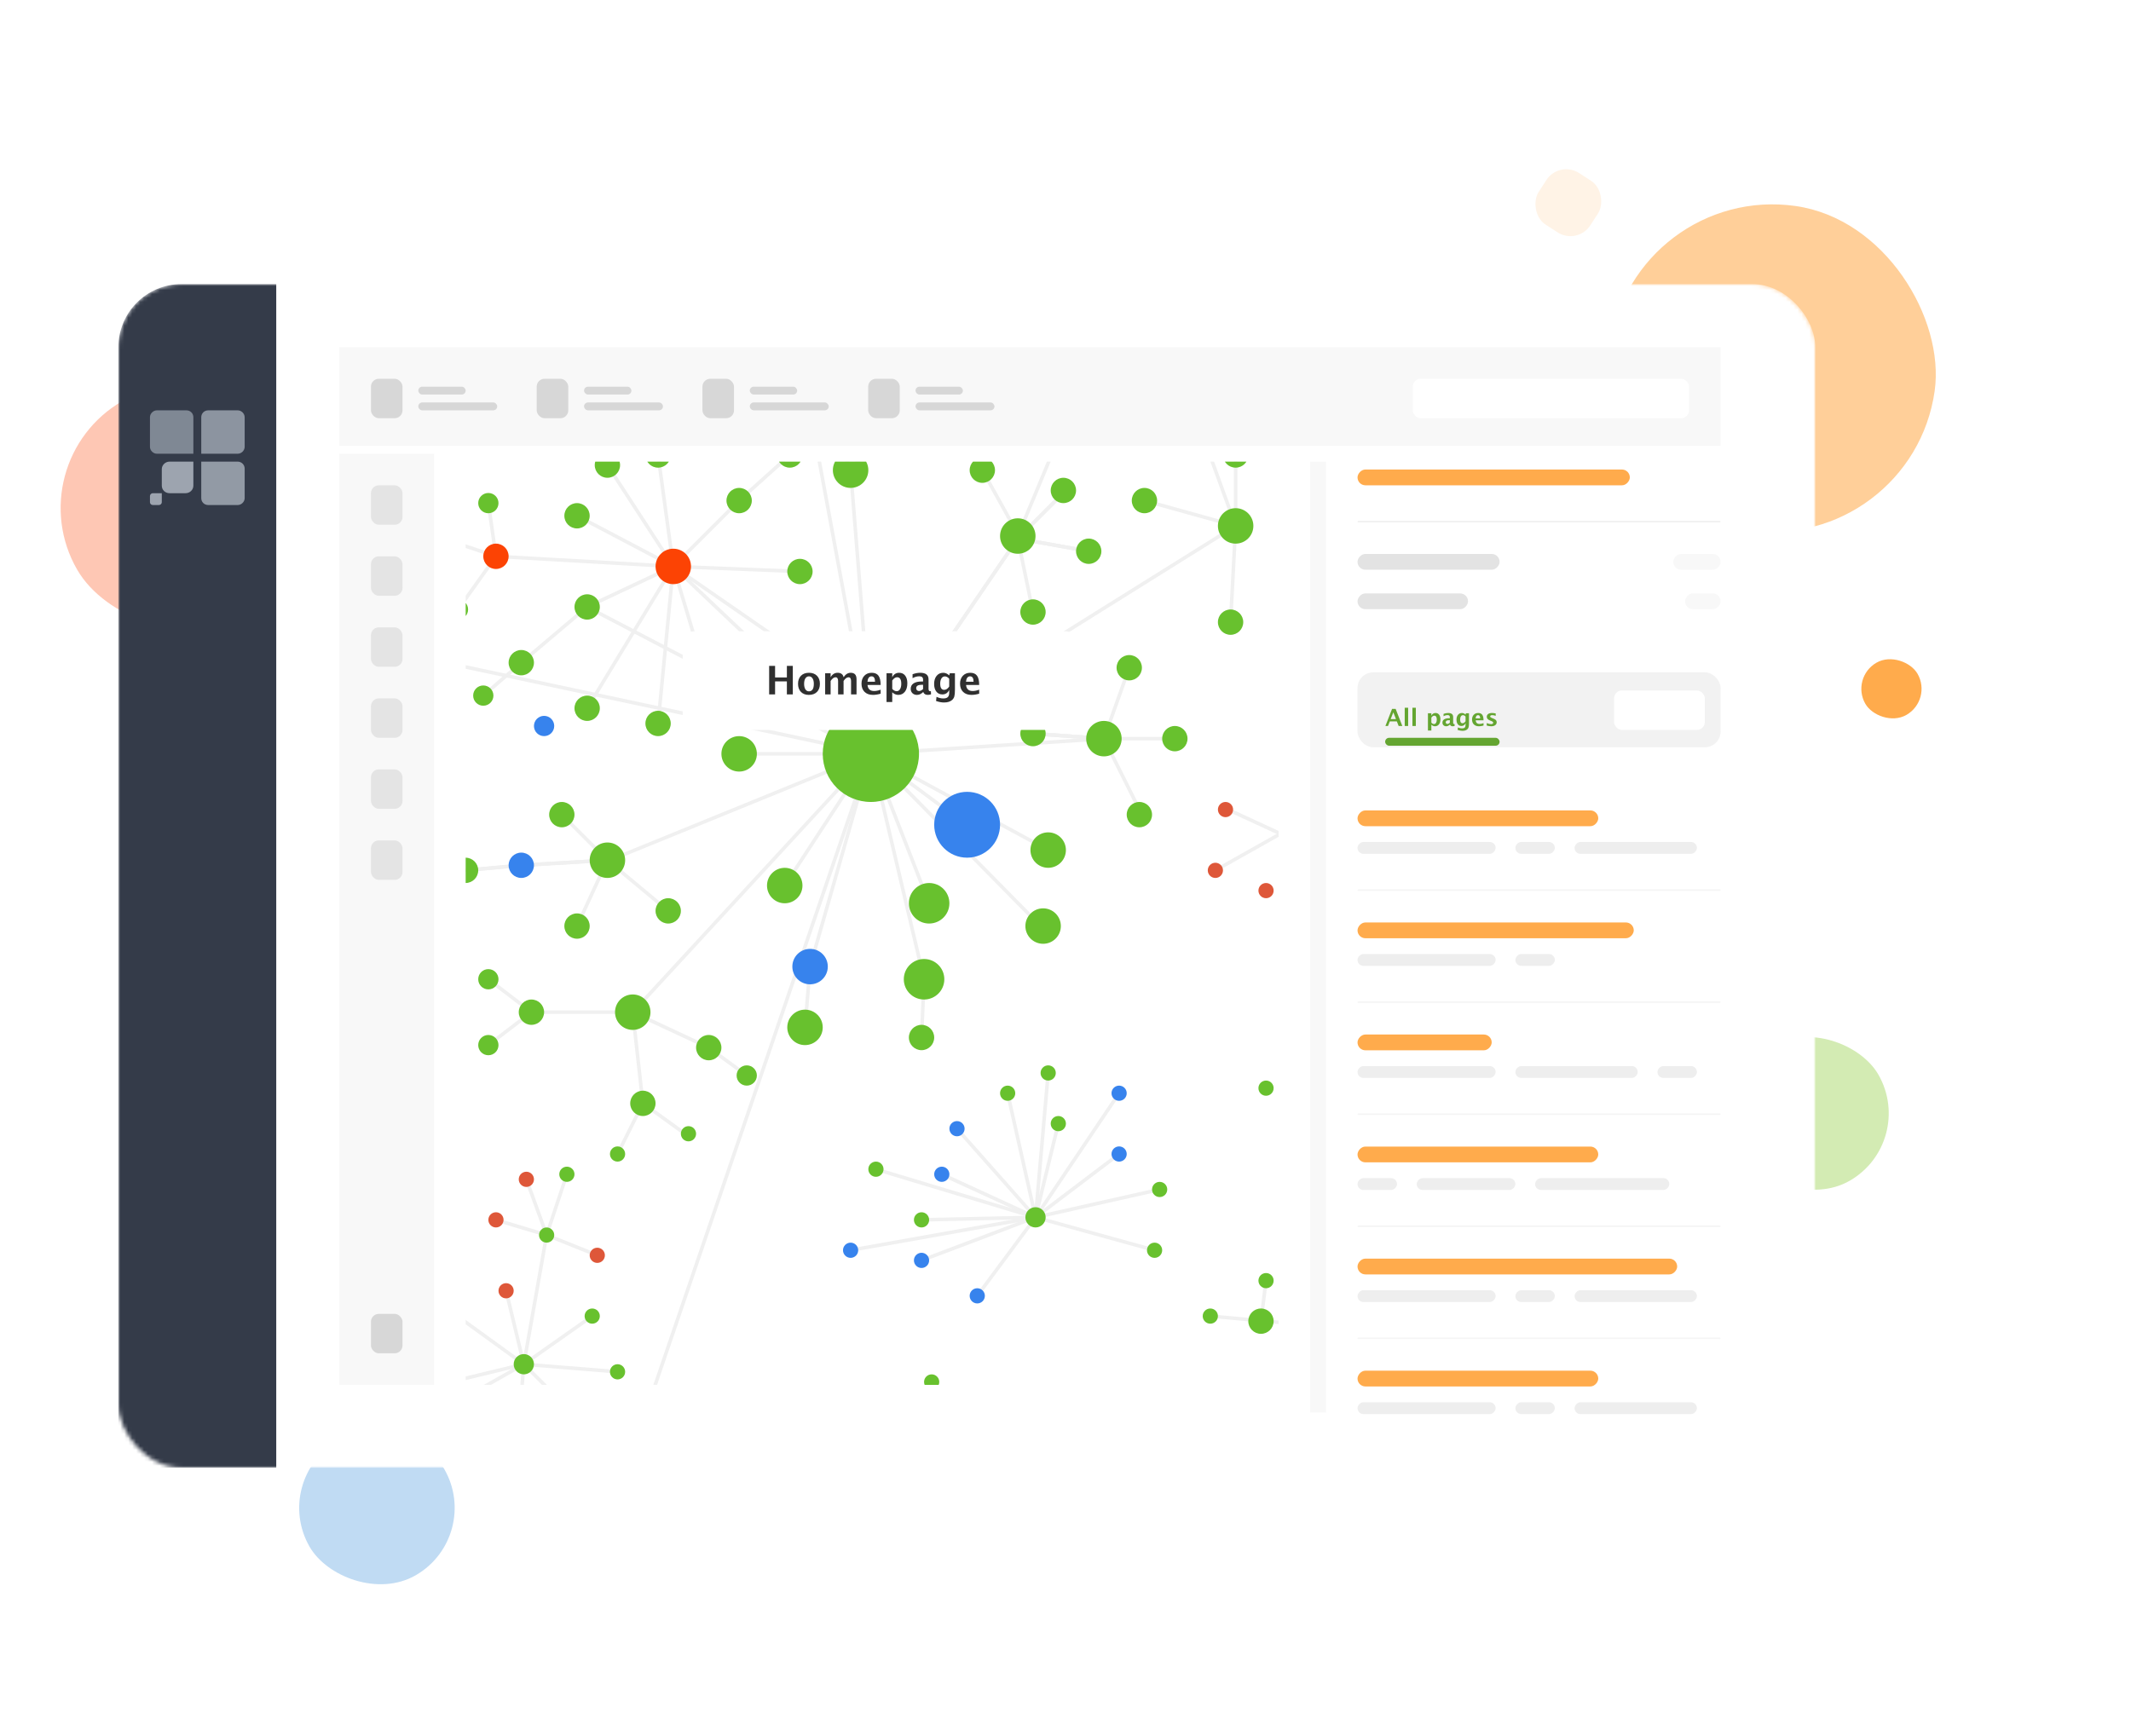<svg width="540" height="440" viewBox="0 0 540 440" fill="none" xmlns="http://www.w3.org/2000/svg">
<rect opacity="0.4" x="413.871" y="46.4" width="83" height="83" rx="41.5" transform="rotate(8.045 413.871 46.4)" fill="#FF8800"/>
<rect opacity="0.1" x="395.103" y="40.601" width="15.584" height="15.584" rx="6" transform="rotate(32.872 395.103 40.601)" fill="#FF8800"/>
<rect opacity="0.3" x="68.606" y="374.971" width="39.397" height="39.397" rx="19.698" transform="rotate(-30 68.606 374.971)" fill="#2C86D5"/>
<rect opacity="0.3" x="432" y="274.971" width="39.397" height="39.397" rx="19.698" transform="rotate(-30 432 274.971)" fill="#6DBC00"/>
<rect opacity="0.3" x="3.915" y="117.294" width="62.589" height="62.589" rx="31.294" transform="rotate(-30 3.915 117.294)" fill="#FC4304"/>
<rect opacity="0.7" x="489.719" y="177.37" width="15.258" height="15.258" rx="7.629" transform="rotate(150 489.719 177.37)" fill="#FF8800"/>
<g filter="url(#filter0_d_6664_42638)">
<mask id="mask0_6664_42638" style="mask-type:alpha" maskUnits="userSpaceOnUse" x="30" y="70" width="430" height="300">
<rect x="30" y="70" width="430" height="300" rx="16" fill="white"/>
</mask>
<g mask="url(#mask0_6664_42638)">
<rect x="31" y="71" width="428" height="298" rx="15" fill="white" stroke="white" stroke-width="2"/>
<path d="M30 86C30 77.163 37.163 70 46 70H70V370H38C33.582 370 30 366.418 30 362V86Z" fill="#343B49"/>
</g>
<g opacity="0.6" clip-path="url(#clip0_6664_42638)">
<path fill-rule="evenodd" clip-rule="evenodd" d="M38 111.245V103.755C38 102.819 38.824 102 39.765 102H47.235C48.235 102 49 102.761 49 103.755V113H39.765C38.824 113 38 112.181 38 111.245Z" fill="#B1BAC6"/>
<path fill-rule="evenodd" clip-rule="evenodd" d="M62 111.245V103.755C62 102.819 61.176 102 60.235 102H52.765C51.765 102 51 102.761 51 103.755V113H60.235C61.176 113 62 112.181 62 111.245Z" fill="#C7CFDA"/>
<path fill-rule="evenodd" clip-rule="evenodd" d="M42.951 115.001C41.911 115.001 41 115.853 41 116.902V121.099C41 122.148 41.846 123.001 42.951 123.001H47.049C48.09 123.001 49 122.148 49 121.099V115.001H42.951Z" fill="#E2EAF4"/>
<path fill-rule="evenodd" clip-rule="evenodd" d="M38.732 123C38.342 123 38 123.32 38 123.713V125.287C38 125.681 38.317 126 38.732 126H40.268C40.658 126 41 125.681 41 125.287V123H38.732Z" fill="#E2EAF4"/>
<path fill-rule="evenodd" clip-rule="evenodd" d="M62 116.756V124.245C62 125.181 61.176 126 60.235 126H52.765C51.765 126 51 125.24 51 124.245V115H60.235C61.176 115 62 115.761 62 116.756Z" fill="#D1D9E3"/>
</g>
<rect x="332" y="115" width="4" height="241" fill="#F8F8F8"/>
<rect x="86" y="113" width="24" height="236" fill="#F8F8F8"/>
<g opacity="0.6">
<rect x="94" y="121" width="8" height="10" rx="2" fill="#D7D7D7"/>
<rect x="94" y="139" width="8" height="10" rx="2" fill="#D7D7D7"/>
<rect x="94" y="157" width="8" height="10" rx="2" fill="#D7D7D7"/>
<rect x="94" y="175" width="8" height="10" rx="2" fill="#D7D7D7"/>
<rect x="94" y="193" width="8" height="10" rx="2" fill="#D7D7D7"/>
<rect x="94" y="211" width="8" height="10" rx="2" fill="#D7D7D7"/>
</g>
<rect x="94" y="331" width="8" height="10" rx="2" fill="#D7D7D7"/>
<g clip-path="url(#clip1_6664_42638)">
<path d="M220.679 189.063L235.443 226.936" stroke="#F0F0F0" stroke-width="0.899" stroke-linecap="round" stroke-linejoin="round"/>
<path d="M220.679 189.063L234.159 246.193" stroke="#F0F0F0" stroke-width="0.899" stroke-linecap="round" stroke-linejoin="round"/>
<path d="M220.679 189.063L205.273 242.984" stroke="#F0F0F0" stroke-width="0.899" stroke-linecap="round" stroke-linejoin="round"/>
<path d="M203.99 258.389L205.274 242.983" stroke="#F0F0F0" stroke-width="0.899" stroke-linecap="round" stroke-linejoin="round"/>
<path d="M159.697 367.514L220.679 189.063" stroke="#F0F0F0" stroke-width="0.899" stroke-linecap="round" stroke-linejoin="round"/>
<path d="M154.562 216.024L220.679 189.063" stroke="#F0F0F0" stroke-width="0.899" stroke-linecap="round" stroke-linejoin="round"/>
<path d="M187.3 189.063H220.679" stroke="#F0F0F0" stroke-width="0.899" stroke-linecap="round" stroke-linejoin="round"/>
<path d="M198.855 222.443L220.68 189.063" stroke="#F0F0F0" stroke-width="0.899" stroke-linecap="round" stroke-linejoin="round"/>
<path d="M160.34 254.538L220.679 189.063" stroke="#F0F0F0" stroke-width="0.899" stroke-linecap="round" stroke-linejoin="round"/>
<path d="M160.34 254.538L162.907 277.647" stroke="#F0F0F0" stroke-width="0.899" stroke-linecap="round" stroke-linejoin="round"/>
<path d="M160.34 254.538L179.597 263.525" stroke="#F0F0F0" stroke-width="0.899" stroke-linecap="round" stroke-linejoin="round"/>
<path d="M160.34 254.538H134.664" stroke="#F0F0F0" stroke-width="0.899" stroke-linecap="round" stroke-linejoin="round"/>
<path d="M123.751 246.193L134.663 254.537" stroke="#F0F0F0" stroke-width="0.899" stroke-linecap="round" stroke-linejoin="round"/>
<path d="M123.751 262.883L134.663 254.538" stroke="#F0F0F0" stroke-width="0.899" stroke-linecap="round" stroke-linejoin="round"/>
<path d="M156.488 290.484L162.907 277.646" stroke="#F0F0F0" stroke-width="0.899" stroke-linecap="round" stroke-linejoin="round"/>
<path d="M174.462 285.99L162.907 277.646" stroke="#F0F0F0" stroke-width="0.899" stroke-linecap="round" stroke-linejoin="round"/>
<path d="M189.226 270.585L179.598 263.524" stroke="#F0F0F0" stroke-width="0.899" stroke-linecap="round" stroke-linejoin="round"/>
<path d="M245.713 207.679L220.679 189.063" stroke="#F0F0F0" stroke-width="0.899" stroke-linecap="round" stroke-linejoin="round"/>
<path d="M265.612 213.456L220.679 189.063" stroke="#F0F0F0" stroke-width="0.899" stroke-linecap="round" stroke-linejoin="round"/>
<path d="M263.687 232.713L220.679 189.063" stroke="#F0F0F0" stroke-width="0.899" stroke-linecap="round" stroke-linejoin="round"/>
<path d="M233.518 260.956L234.16 246.192" stroke="#F0F0F0" stroke-width="0.899" stroke-linecap="round" stroke-linejoin="round"/>
<path d="M146.217 232.712L153.92 216.024" stroke="#F0F0F0" stroke-width="0.899" stroke-linecap="round" stroke-linejoin="round"/>
<path d="M169.327 228.861L153.921 216.024" stroke="#F0F0F0" stroke-width="0.899" stroke-linecap="round" stroke-linejoin="round"/>
<path d="M142.367 204.469L153.921 216.025" stroke="#F0F0F0" stroke-width="0.899" stroke-linecap="round" stroke-linejoin="round"/>
<path d="M122.467 174.299L132.096 165.954" stroke="#F0F0F0" stroke-width="0.899" stroke-linecap="round" stroke-linejoin="round"/>
<path d="M132.096 165.954L148.786 151.832" stroke="#F0F0F0" stroke-width="0.899" stroke-linecap="round" stroke-linejoin="round"/>
<path d="M170.609 141.562L221.321 189.705L148.785 151.832" stroke="#F0F0F0" stroke-width="0.899" stroke-linecap="round" stroke-linejoin="round"/>
<path d="M117.974 218.591L132.097 217.307L153.921 216.025" stroke="#F0F0F0" stroke-width="0.899" stroke-linecap="round" stroke-linejoin="round"/>
<path d="M117.974 218.591L132.097 217.307L153.921 216.025" stroke="#F0F0F0" stroke-width="0.899" stroke-linecap="round" stroke-linejoin="round"/>
<path d="M248.282 360.453L236.086 348.257" stroke="#F0F0F0" stroke-width="0.899" stroke-linecap="round" stroke-linejoin="round"/>
<path d="M306.695 331.567L342 334.776" stroke="#F0F0F0" stroke-width="0.899" stroke-linecap="round" stroke-linejoin="round"/>
<path d="M320.817 322.58L319.533 332.851" stroke="#F0F0F0" stroke-width="0.899" stroke-linecap="round" stroke-linejoin="round"/>
<path d="M262.404 306.532L292.574 314.877" stroke="#F0F0F0" stroke-width="0.899" stroke-linecap="round" stroke-linejoin="round"/>
<path d="M262.404 306.533L293.858 299.472" stroke="#F0F0F0" stroke-width="0.899" stroke-linecap="round" stroke-linejoin="round"/>
<path d="M262.404 306.532L283.587 290.484" stroke="#F0F0F0" stroke-width="0.899" stroke-linecap="round" stroke-linejoin="round"/>
<path d="M262.404 306.533L268.181 282.782" stroke="#F0F0F0" stroke-width="0.899" stroke-linecap="round" stroke-linejoin="round"/>
<path d="M262.404 306.532L283.587 275.078" stroke="#F0F0F0" stroke-width="0.899" stroke-linecap="round" stroke-linejoin="round"/>
<path d="M262.404 306.532L265.614 269.943" stroke="#F0F0F0" stroke-width="0.899" stroke-linecap="round" stroke-linejoin="round"/>
<path d="M262.403 306.532L255.342 275.078" stroke="#F0F0F0" stroke-width="0.899" stroke-linecap="round" stroke-linejoin="round"/>
<path d="M262.403 306.532L242.504 284.065" stroke="#F0F0F0" stroke-width="0.899" stroke-linecap="round" stroke-linejoin="round"/>
<path d="M262.404 306.533L238.653 295.62" stroke="#F0F0F0" stroke-width="0.899" stroke-linecap="round" stroke-linejoin="round"/>
<path d="M262.403 306.532L233.518 307.174" stroke="#F0F0F0" stroke-width="0.899" stroke-linecap="round" stroke-linejoin="round"/>
<path d="M262.403 306.532L221.963 294.336" stroke="#F0F0F0" stroke-width="0.899" stroke-linecap="round" stroke-linejoin="round"/>
<path d="M262.403 306.532L215.544 314.877" stroke="#F0F0F0" stroke-width="0.899" stroke-linecap="round" stroke-linejoin="round"/>
<path d="M262.403 306.532L233.518 317.445" stroke="#F0F0F0" stroke-width="0.899" stroke-linecap="round" stroke-linejoin="round"/>
<path d="M262.404 306.532L247.64 326.431" stroke="#F0F0F0" stroke-width="0.899" stroke-linecap="round" stroke-linejoin="round"/>
<path d="M328.52 207.036L307.979 218.59" stroke="#F0F0F0" stroke-width="0.899" stroke-linecap="round" stroke-linejoin="round"/>
<path d="M327.878 210.887L311.188 203.185" stroke="#F0F0F0" stroke-width="0.899" stroke-linecap="round" stroke-linejoin="round"/>
<path d="M132.737 343.763L94.223 365.588" stroke="#F0F0F0" stroke-width="0.899" stroke-linecap="round" stroke-linejoin="round"/>
<path d="M132.737 343.763L130.812 367.513" stroke="#F0F0F0" stroke-width="0.899" stroke-linecap="round" stroke-linejoin="round"/>
<path d="M132.737 343.762L148.785 359.81" stroke="#F0F0F0" stroke-width="0.899" stroke-linecap="round" stroke-linejoin="round"/>
<path d="M132.737 343.762L156.488 345.688" stroke="#F0F0F0" stroke-width="0.899" stroke-linecap="round" stroke-linejoin="round"/>
<path d="M132.737 343.763L150.069 331.567" stroke="#F0F0F0" stroke-width="0.899" stroke-linecap="round" stroke-linejoin="round"/>
<path d="M132.737 343.763L128.244 325.147" stroke="#F0F0F0" stroke-width="0.899" stroke-linecap="round" stroke-linejoin="round"/>
<path d="M132.738 343.763L114.123 330.283" stroke="#F0F0F0" stroke-width="0.899" stroke-linecap="round" stroke-linejoin="round"/>
<path d="M132.738 343.763L114.123 348.256" stroke="#F0F0F0" stroke-width="0.899" stroke-linecap="round" stroke-linejoin="round"/>
<path d="M132.737 343.762L138.514 311.025" stroke="#F0F0F0" stroke-width="0.899" stroke-linecap="round" stroke-linejoin="round"/>
<path d="M125.677 307.174L138.515 311.025" stroke="#F0F0F0" stroke-width="0.899" stroke-linecap="round" stroke-linejoin="round"/>
<path d="M133.379 296.903L138.514 311.025" stroke="#F0F0F0" stroke-width="0.899" stroke-linecap="round" stroke-linejoin="round"/>
<path d="M143.651 295.62L138.516 311.026" stroke="#F0F0F0" stroke-width="0.899" stroke-linecap="round" stroke-linejoin="round"/>
<path d="M151.354 316.16L138.516 311.025" stroke="#F0F0F0" stroke-width="0.899" stroke-linecap="round" stroke-linejoin="round"/>
<path d="M170.611 141.562L178.314 167.238" stroke="#F0F0F0" stroke-width="0.899" stroke-linecap="round" stroke-linejoin="round"/>
<path d="M170.611 141.562L203.991 164.67" stroke="#F0F0F0" stroke-width="0.899" stroke-linecap="round" stroke-linejoin="round"/>
<path d="M170.611 141.562L202.707 142.845" stroke="#F0F0F0" stroke-width="0.899" stroke-linecap="round" stroke-linejoin="round"/>
<path d="M170.611 141.563L187.301 124.873" stroke="#F0F0F0" stroke-width="0.899" stroke-linecap="round" stroke-linejoin="round"/>
<path d="M170.611 141.562L166.76 113.318" stroke="#F0F0F0" stroke-width="0.899" stroke-linecap="round" stroke-linejoin="round"/>
<path d="M170.611 141.561L153.921 115.885" stroke="#F0F0F0" stroke-width="0.899" stroke-linecap="round" stroke-linejoin="round"/>
<path d="M170.61 141.562L146.218 128.724" stroke="#F0F0F0" stroke-width="0.899" stroke-linecap="round" stroke-linejoin="round"/>
<path d="M170.611 141.562L148.786 151.832" stroke="#F0F0F0" stroke-width="0.899" stroke-linecap="round" stroke-linejoin="round"/>
<path d="M170.611 141.562L148.786 177.508" stroke="#F0F0F0" stroke-width="0.899" stroke-linecap="round" stroke-linejoin="round"/>
<path d="M170.61 141.562L125.677 138.994" stroke="#F0F0F0" stroke-width="0.899" stroke-linecap="round" stroke-linejoin="round"/>
<path d="M123.751 125.515L125.677 138.995" stroke="#F0F0F0" stroke-width="0.899" stroke-linecap="round" stroke-linejoin="round"/>
<path d="M112.197 134.501L125.677 138.994" stroke="#F0F0F0" stroke-width="0.899" stroke-linecap="round" stroke-linejoin="round"/>
<path d="M116.049 152.474L125.677 138.994" stroke="#F0F0F0" stroke-width="0.899" stroke-linecap="round" stroke-linejoin="round"/>
<path d="M221.321 189.063L34.525 149.265" stroke="#F0F0F0" stroke-width="0.899" stroke-linecap="round" stroke-linejoin="round"/>
<path d="M221.321 189.063L215.544 117.169" stroke="#F0F0F0" stroke-width="0.899" stroke-linecap="round" stroke-linejoin="round"/>
<path d="M258.551 134.5L248.923 117.169" stroke="#F0F0F0" stroke-width="0.899" stroke-linecap="round" stroke-linejoin="round"/>
<path d="M257.909 134.501L261.761 153.116" stroke="#F0F0F0" stroke-width="0.899" stroke-linecap="round" stroke-linejoin="round"/>
<path d="M220.679 189.063L313.113 131.291" stroke="#F0F0F0" stroke-width="0.899" stroke-linecap="round" stroke-linejoin="round"/>
<path d="M257.909 134.501L220.679 189.063M257.909 134.501L275.883 137.71M257.909 134.501L270.106 122.305" stroke="#F0F0F0" stroke-width="0.899" stroke-linecap="round" stroke-linejoin="round"/>
<path d="M257.909 134.501L220.679 189.063M257.909 134.501L275.883 137.71M257.909 134.501L270.106 122.305" stroke="#F0F0F0" stroke-width="0.899" stroke-linecap="round" stroke-linejoin="round"/>
<path d="M221.322 189.063L203.99 95.345" stroke="#F0F0F0" stroke-width="0.899" stroke-linecap="round" stroke-linejoin="round"/>
<path d="M215.545 116.528L203.99 95.345" stroke="#F0F0F0" stroke-width="0.899" stroke-linecap="round" stroke-linejoin="round"/>
<path d="M200.138 113.318L187.3 124.872" stroke="#F0F0F0" stroke-width="0.899" stroke-linecap="round" stroke-linejoin="round"/>
<path d="M228.382 101.764L215.544 117.169" stroke="#F0F0F0" stroke-width="0.899" stroke-linecap="round" stroke-linejoin="round"/>
<path d="M257.909 133.859L270.747 103.048" stroke="#F0F0F0" stroke-width="0.899" stroke-linecap="round" stroke-linejoin="round"/>
<path d="M313.114 131.291L311.83 155.684" stroke="#F0F0F0" stroke-width="0.899" stroke-linecap="round" stroke-linejoin="round"/>
<path d="M313.114 131.292L290.005 124.873" stroke="#F0F0F0" stroke-width="0.899" stroke-linecap="round" stroke-linejoin="round"/>
<path d="M313.114 131.291V113.318" stroke="#F0F0F0" stroke-width="0.899" stroke-linecap="round" stroke-linejoin="round"/>
<path d="M313.114 131.292L302.844 103.048" stroke="#F0F0F0" stroke-width="0.899" stroke-linecap="round" stroke-linejoin="round"/>
<path d="M279.734 185.212L220.679 189.063" stroke="#F0F0F0" stroke-width="0.899" stroke-linecap="round" stroke-linejoin="round"/>
<path d="M286.153 167.238L279.734 185.212L261.761 183.928" stroke="#F0F0F0" stroke-width="0.899" stroke-linecap="round" stroke-linejoin="round"/>
<path d="M297.708 185.213H279.734L261.761 183.929" stroke="#F0F0F0" stroke-width="0.899" stroke-linecap="round" stroke-linejoin="round"/>
<path d="M289.363 204.47L279.734 185.213L261.761 183.929" stroke="#F0F0F0" stroke-width="0.899" stroke-linecap="round" stroke-linejoin="round"/>
<path d="M170.611 141.562L166.76 181.36" stroke="#F0F0F0" stroke-width="0.899" stroke-linecap="round" stroke-linejoin="round"/>
<circle cx="220.68" cy="189.062" r="12.196" fill="#68C12E"/>
<circle cx="245.072" cy="207.036" r="8.345" fill="#3783ED"/>
<circle cx="235.444" cy="226.936" r="5.135" fill="#68C12E"/>
<circle cx="234.159" cy="246.193" r="5.135" fill="#68C12E"/>
<circle cx="233.518" cy="260.957" r="3.21" fill="#68C12E"/>
<circle cx="264.328" cy="232.713" r="4.493" fill="#68C12E"/>
<circle cx="198.854" cy="222.443" r="4.493" fill="#68C12E"/>
<circle cx="205.274" cy="242.984" r="4.493" fill="#3783ED"/>
<circle cx="203.99" cy="258.39" r="4.493" fill="#68C12E"/>
<circle cx="160.34" cy="254.538" r="4.493" fill="#68C12E"/>
<circle cx="162.907" cy="277.646" r="3.21" fill="#68C12E"/>
<circle cx="179.597" cy="263.525" r="3.21" fill="#68C12E"/>
<circle cx="134.664" cy="254.539" r="3.21" fill="#68C12E"/>
<circle cx="146.218" cy="232.712" r="3.21" fill="#68C12E"/>
<circle cx="169.327" cy="228.862" r="3.21" fill="#68C12E"/>
<circle cx="132.095" cy="217.306" r="3.21" fill="#3783ED"/>
<circle cx="117.974" cy="218.59" r="3.21" fill="#68C12E"/>
<circle cx="142.367" cy="204.469" r="3.21" fill="#68C12E"/>
<circle cx="166.758" cy="181.36" r="3.21" fill="#68C12E"/>
<circle cx="310.547" cy="203.185" r="1.926" fill="#DE5739"/>
<circle cx="307.979" cy="218.592" r="1.926" fill="#DE5739"/>
<circle cx="320.816" cy="223.727" r="1.926" fill="#DE5739"/>
<circle cx="320.816" cy="273.795" r="1.926" fill="#68C12E"/>
<circle cx="283.586" cy="275.078" r="1.926" fill="#3783ED"/>
<circle cx="283.586" cy="290.485" r="1.926" fill="#3783ED"/>
<circle cx="293.856" cy="299.472" r="1.926" fill="#68C12E"/>
<circle cx="292.572" cy="314.878" r="1.926" fill="#68C12E"/>
<circle cx="247.64" cy="326.432" r="1.926" fill="#3783ED"/>
<circle cx="233.518" cy="317.445" r="1.926" fill="#3783ED"/>
<circle cx="215.544" cy="314.878" r="1.926" fill="#3783ED"/>
<circle cx="233.518" cy="307.174" r="1.926" fill="#68C12E"/>
<circle cx="221.963" cy="294.336" r="1.926" fill="#68C12E"/>
<circle cx="238.653" cy="295.62" r="1.926" fill="#3783ED"/>
<circle cx="242.505" cy="284.066" r="1.926" fill="#3783ED"/>
<circle cx="255.342" cy="275.078" r="1.926" fill="#68C12E"/>
<circle cx="265.613" cy="269.943" r="1.926" fill="#68C12E"/>
<circle cx="268.181" cy="282.782" r="1.926" fill="#68C12E"/>
<circle cx="306.695" cy="331.566" r="1.926" fill="#68C12E"/>
<circle cx="236.086" cy="348.257" r="1.926" fill="#68C12E"/>
<circle cx="156.488" cy="345.688" r="1.926" fill="#68C12E"/>
<circle cx="128.244" cy="325.147" r="1.926" fill="#DE5739"/>
<circle cx="150.069" cy="331.566" r="1.926" fill="#68C12E"/>
<circle cx="151.353" cy="316.161" r="1.926" fill="#DE5739"/>
<circle cx="138.516" cy="311.025" r="1.926" fill="#68C12E"/>
<circle cx="125.677" cy="307.174" r="1.926" fill="#DE5739"/>
<circle cx="133.38" cy="296.903" r="1.926" fill="#DE5739"/>
<circle cx="143.65" cy="295.62" r="1.926" fill="#68C12E"/>
<circle cx="156.488" cy="290.485" r="1.926" fill="#68C12E"/>
<circle cx="174.462" cy="285.35" r="1.926" fill="#68C12E"/>
<circle cx="320.816" cy="322.58" r="1.926" fill="#68C12E"/>
<circle cx="319.533" cy="332.85" r="3.21" fill="#68C12E"/>
<circle cx="178.314" cy="167.238" r="3.21" fill="#68C12E"/>
<circle cx="202.707" cy="142.845" r="3.21" fill="#68C12E"/>
<circle cx="187.3" cy="124.873" r="3.21" fill="#68C12E"/>
<circle cx="200.138" cy="113.318" r="3.21" fill="#68C12E"/>
<circle cx="166.758" cy="113.318" r="3.21" fill="#68C12E"/>
<circle cx="153.92" cy="115.885" r="3.21" fill="#68C12E"/>
<circle cx="146.218" cy="128.724" r="3.21" fill="#68C12E"/>
<circle cx="148.786" cy="151.832" r="3.21" fill="#68C12E"/>
<circle cx="148.786" cy="177.508" r="3.21" fill="#68C12E"/>
<circle cx="132.095" cy="165.955" r="3.21" fill="#68C12E"/>
<circle cx="125.676" cy="138.995" r="3.21" fill="#FC4304"/>
<circle cx="248.923" cy="117.17" r="3.21" fill="#68C12E"/>
<circle cx="269.464" cy="122.304" r="3.21" fill="#68C12E"/>
<circle cx="313.114" cy="113.318" r="3.21" fill="#68C12E"/>
<circle cx="290.005" cy="124.873" r="3.21" fill="#68C12E"/>
<circle cx="311.831" cy="155.684" r="3.21" fill="#68C12E"/>
<circle cx="286.154" cy="167.238" r="3.21" fill="#68C12E"/>
<circle cx="297.709" cy="185.211" r="3.21" fill="#68C12E"/>
<circle cx="288.721" cy="204.469" r="3.21" fill="#68C12E"/>
<circle cx="261.761" cy="183.927" r="3.21" fill="#68C12E"/>
<circle cx="261.761" cy="153.116" r="3.21" fill="#68C12E"/>
<circle cx="275.883" cy="137.711" r="3.21" fill="#68C12E"/>
<circle cx="265.612" cy="213.455" r="4.493" fill="#68C12E"/>
<circle cx="279.735" cy="185.211" r="4.493" fill="#68C12E"/>
<circle cx="257.909" cy="133.86" r="4.493" fill="#68C12E"/>
<circle cx="313.114" cy="131.291" r="4.493" fill="#68C12E"/>
<circle cx="215.544" cy="117.169" r="4.493" fill="#68C12E"/>
<circle cx="170.611" cy="141.562" r="4.493" fill="#FC4304"/>
<circle cx="203.99" cy="164.671" r="4.493" fill="#68C12E"/>
<circle cx="187.3" cy="189.064" r="4.493" fill="#68C12E"/>
<circle cx="153.921" cy="216.023" r="4.493" fill="#68C12E"/>
<circle cx="123.751" cy="125.515" r="2.568" fill="#68C12E"/>
<circle cx="116.048" cy="152.474" r="2.568" fill="#68C12E"/>
<circle cx="262.403" cy="306.532" r="2.568" fill="#68C12E"/>
<circle cx="132.738" cy="343.763" r="2.568" fill="#68C12E"/>
<circle cx="122.467" cy="174.299" r="2.568" fill="#68C12E"/>
<circle cx="137.873" cy="182.002" r="2.568" fill="#3783ED"/>
<circle cx="123.751" cy="246.193" r="2.568" fill="#68C12E"/>
<circle cx="123.751" cy="262.883" r="2.568" fill="#68C12E"/>
<circle cx="189.226" cy="270.585" r="2.568" fill="#68C12E"/>
<g filter="url(#filter1_d_6664_42638)">
<rect x="173" y="156" width="100" height="25" rx="3" fill="white"/>
<path d="M194.903 172V164.773H196.407V167.708H199.396V164.773H200.899V172H199.396V168.704H196.407V172H194.903ZM204.957 172.122C204.12 172.122 203.455 171.87 202.96 171.365C202.468 170.857 202.223 170.175 202.223 169.319C202.223 168.453 202.47 167.77 202.965 167.269C203.463 166.767 204.138 166.517 204.991 166.517C205.847 166.517 206.523 166.767 207.018 167.269C207.516 167.77 207.765 168.45 207.765 169.31C207.765 170.188 207.516 170.877 207.018 171.375C206.52 171.873 205.833 172.122 204.957 172.122ZM204.981 171.219C205.812 171.219 206.227 170.582 206.227 169.31C206.227 168.727 206.116 168.266 205.895 167.928C205.676 167.589 205.375 167.42 204.991 167.42C204.61 167.42 204.309 167.589 204.088 167.928C203.87 168.266 203.761 168.73 203.761 169.319C203.761 169.902 203.87 170.364 204.088 170.706C204.306 171.048 204.604 171.219 204.981 171.219ZM209.093 172V166.639H210.479V167.649C210.903 166.894 211.505 166.517 212.286 166.517C212.69 166.517 213.022 166.616 213.282 166.814C213.543 167.013 213.702 167.291 213.761 167.649C214.262 166.894 214.868 166.517 215.577 166.517C216.557 166.517 217.047 167.057 217.047 168.138V172H215.66V168.611C215.66 167.977 215.449 167.659 215.025 167.659C214.592 167.659 214.171 167.972 213.761 168.597V172H212.374V168.611C212.374 167.973 212.161 167.654 211.734 167.654C211.308 167.654 210.89 167.968 210.479 168.597V172H209.093ZM223.155 171.819C222.468 172.021 221.817 172.122 221.202 172.122C220.307 172.122 219.601 171.868 219.083 171.36C218.565 170.853 218.307 170.159 218.307 169.28C218.307 168.45 218.543 167.783 219.015 167.278C219.49 166.771 220.117 166.517 220.895 166.517C221.679 166.517 222.252 166.764 222.613 167.259C222.975 167.754 223.155 168.536 223.155 169.607H219.83C219.928 170.63 220.489 171.141 221.515 171.141C222 171.141 222.547 171.028 223.155 170.804V171.819ZM219.811 168.792H221.734C221.734 167.877 221.44 167.42 220.851 167.42C220.252 167.42 219.905 167.877 219.811 168.792ZM224.649 173.929V166.639H226.095V167.649C226.466 166.894 227.05 166.517 227.848 166.517C228.492 166.517 228.998 166.753 229.366 167.225C229.737 167.697 229.923 168.346 229.923 169.173C229.923 170.071 229.715 170.787 229.298 171.321C228.881 171.855 228.323 172.122 227.623 172.122C227.06 172.122 226.55 171.901 226.095 171.458V173.929H224.649ZM226.095 170.599C226.446 170.989 226.821 171.185 227.218 171.185C227.573 171.185 227.856 171.014 228.067 170.672C228.279 170.327 228.385 169.868 228.385 169.295C228.385 168.198 228.032 167.649 227.325 167.649C226.899 167.649 226.489 167.924 226.095 168.475V170.599ZM233.907 171.424C233.425 171.889 232.91 172.122 232.359 172.122C231.891 172.122 231.51 171.979 231.217 171.692C230.924 171.406 230.777 171.035 230.777 170.579C230.777 169.987 231.013 169.531 231.485 169.212C231.961 168.89 232.639 168.729 233.521 168.729H233.907V168.24C233.907 167.684 233.59 167.405 232.955 167.405C232.392 167.405 231.822 167.565 231.246 167.884V166.888C231.9 166.64 232.548 166.517 233.189 166.517C234.592 166.517 235.294 167.075 235.294 168.191V170.564C235.294 170.984 235.429 171.194 235.699 171.194C235.748 171.194 235.812 171.188 235.89 171.175L235.924 171.985C235.618 172.076 235.348 172.122 235.113 172.122C234.521 172.122 234.14 171.889 233.971 171.424H233.907ZM233.907 170.647V169.559H233.565C232.631 169.559 232.164 169.852 232.164 170.438C232.164 170.636 232.231 170.804 232.364 170.94C232.501 171.074 232.669 171.141 232.867 171.141C233.206 171.141 233.552 170.976 233.907 170.647ZM237.198 173.665L237.315 172.615C237.911 172.889 238.479 173.025 239.02 173.025C239.553 173.025 239.939 172.911 240.177 172.684C240.414 172.456 240.533 172.086 240.533 171.575V170.843C240.182 171.614 239.601 172 238.79 172C238.152 172 237.646 171.762 237.271 171.287C236.897 170.809 236.71 170.162 236.71 169.349C236.71 168.493 236.92 167.807 237.34 167.293C237.76 166.775 238.318 166.517 239.015 166.517C239.562 166.517 240.068 166.738 240.533 167.181L240.685 166.639H241.983V170.73C241.983 171.548 241.933 172.137 241.832 172.498C241.734 172.859 241.542 173.167 241.256 173.421C240.774 173.838 240.095 174.046 239.22 174.046C238.598 174.046 237.924 173.919 237.198 173.665ZM240.533 170.003V168.025C240.185 167.632 239.82 167.435 239.439 167.435C239.075 167.435 238.785 167.601 238.57 167.933C238.355 168.265 238.248 168.711 238.248 169.271C238.248 170.319 238.585 170.843 239.259 170.843C239.724 170.843 240.149 170.563 240.533 170.003ZM248.126 171.819C247.439 172.021 246.788 172.122 246.173 172.122C245.278 172.122 244.571 171.868 244.054 171.36C243.536 170.853 243.277 170.159 243.277 169.28C243.277 168.45 243.513 167.783 243.985 167.278C244.461 166.771 245.087 166.517 245.865 166.517C246.65 166.517 247.223 166.764 247.584 167.259C247.945 167.754 248.126 168.536 248.126 169.607H244.801C244.898 170.63 245.46 171.141 246.485 171.141C246.97 171.141 247.517 171.028 248.126 170.804V171.819ZM244.781 168.792H246.705C246.705 167.877 246.41 167.42 245.821 167.42C245.222 167.42 244.876 167.877 244.781 168.792Z" fill="#303030"/>
</g>
</g>
<rect x="86" y="86" width="350" height="25" fill="#F8F8F8"/>
<rect x="94" y="94" width="8" height="10" rx="2" fill="#D7D7D7"/>
<rect x="106" y="100" width="20" height="2" rx="1" fill="#D7D7D7"/>
<rect x="106" y="96" width="12" height="2" rx="1" fill="#D7D7D7"/>
<rect x="136" y="94" width="8" height="10" rx="2" fill="#D7D7D7"/>
<rect x="148" y="100" width="20" height="2" rx="1" fill="#D7D7D7"/>
<rect x="148" y="96" width="12" height="2" rx="1" fill="#D7D7D7"/>
<rect x="178" y="94" width="8" height="10" rx="2" fill="#D7D7D7"/>
<rect x="190" y="100" width="20" height="2" rx="1" fill="#D7D7D7"/>
<rect x="190" y="96" width="12" height="2" rx="1" fill="#D7D7D7"/>
<rect x="220" y="94" width="8" height="10" rx="2" fill="#D7D7D7"/>
<rect x="232" y="100" width="20" height="2" rx="1" fill="#D7D7D7"/>
<rect x="232" y="96" width="12" height="2" rx="1" fill="#D7D7D7"/>
<rect x="358" y="94" width="70" height="10" rx="2" fill="white"/>
</g>
<rect opacity="0.7" width="69" height="4" rx="2" transform="matrix(-1 0 0 1 413 119)" fill="#FF8800"/>
<path opacity="0.4" d="M435.8 132C435.91 132 436 132.09 436 132.2C436 132.31 435.91 132.4 435.8 132.4L344.2 132.4C344.09 132.4 344 132.31 344 132.2C344 132.09 344.09 132 344.2 132L435.8 132Z" fill="#D9D9D9"/>
<rect opacity="0.7" width="36" height="4" rx="2" transform="matrix(-1 0 0 1 380 140.4)" fill="#D7D7D7"/>
<rect opacity="0.7" width="28" height="4" rx="2" transform="matrix(-1 0 0 1 372 150.4)" fill="#D7D7D7"/>
<rect width="12" height="4" rx="2" transform="matrix(-1 0 0 1 436 140.4)" fill="#F8F8F8"/>
<rect width="9" height="4" rx="2" transform="matrix(-1 0 0 1 436 150.4)" fill="#F8F8F8"/>
<rect opacity="0.5" x="344" y="170.4" width="92" height="19" rx="4" fill="#E7E7E7"/>
<rect x="409" y="175" width="23" height="10" rx="2" fill="white"/>
<path d="M351.067 184L352.755 179.664H353.657L355.345 184H354.419L353.968 182.843H352.175L351.724 184H351.067ZM352.397 182.266H353.745L353.071 180.537L352.397 182.266ZM355.96 184V179.374H356.827V184H355.96ZM357.911 184V179.374H358.778V184H357.911ZM361.843 185.157V180.783H362.71V181.39C362.933 180.937 363.283 180.71 363.762 180.71C364.148 180.71 364.452 180.852 364.673 181.135C364.896 181.418 365.007 181.808 365.007 182.304C365.007 182.843 364.882 183.272 364.632 183.593C364.382 183.913 364.047 184.073 363.627 184.073C363.289 184.073 362.983 183.94 362.71 183.675V185.157H361.843ZM362.71 183.159C362.921 183.394 363.146 183.511 363.384 183.511C363.597 183.511 363.767 183.408 363.894 183.203C364.021 182.996 364.084 182.721 364.084 182.377C364.084 181.719 363.872 181.39 363.448 181.39C363.192 181.39 362.946 181.555 362.71 181.885V183.159ZM367.397 183.654C367.108 183.934 366.799 184.073 366.469 184.073C366.188 184.073 365.959 183.987 365.783 183.815C365.607 183.644 365.52 183.421 365.52 183.147C365.52 182.792 365.661 182.519 365.944 182.327C366.229 182.134 366.637 182.037 367.166 182.037H367.397V181.744C367.397 181.41 367.207 181.243 366.826 181.243C366.488 181.243 366.146 181.339 365.801 181.53V180.933C366.193 180.784 366.582 180.71 366.967 180.71C367.809 180.71 368.229 181.045 368.229 181.715V183.139C368.229 183.391 368.311 183.517 368.473 183.517C368.502 183.517 368.54 183.513 368.587 183.505L368.607 183.991C368.424 184.046 368.262 184.073 368.121 184.073C367.766 184.073 367.537 183.934 367.436 183.654H367.397ZM367.397 183.188V182.535H367.192C366.632 182.535 366.352 182.711 366.352 183.062C366.352 183.182 366.392 183.282 366.472 183.364C366.554 183.444 366.654 183.484 366.773 183.484C366.977 183.484 367.185 183.386 367.397 183.188ZM369.372 184.999L369.442 184.369C369.8 184.533 370.141 184.615 370.465 184.615C370.785 184.615 371.017 184.547 371.159 184.41C371.302 184.273 371.373 184.052 371.373 183.745V183.306C371.162 183.769 370.813 184 370.327 184C369.944 184 369.641 183.857 369.416 183.572C369.191 183.285 369.079 182.897 369.079 182.409C369.079 181.896 369.205 181.484 369.457 181.176C369.709 180.865 370.044 180.71 370.462 180.71C370.79 180.71 371.094 180.843 371.373 181.108L371.464 180.783H372.243V183.238C372.243 183.729 372.213 184.082 372.152 184.299C372.094 184.516 371.979 184.7 371.807 184.853C371.518 185.103 371.11 185.228 370.585 185.228C370.212 185.228 369.808 185.151 369.372 184.999ZM371.373 182.802V181.615C371.164 181.379 370.945 181.261 370.717 181.261C370.498 181.261 370.324 181.36 370.195 181.56C370.066 181.759 370.002 182.026 370.002 182.362C370.002 182.991 370.204 183.306 370.608 183.306C370.888 183.306 371.143 183.138 371.373 182.802ZM375.929 183.892C375.517 184.013 375.126 184.073 374.757 184.073C374.22 184.073 373.796 183.921 373.485 183.616C373.175 183.312 373.02 182.896 373.02 182.368C373.02 181.87 373.161 181.47 373.444 181.167C373.729 180.862 374.105 180.71 374.572 180.71C375.043 180.71 375.387 180.858 375.604 181.155C375.82 181.452 375.929 181.922 375.929 182.564H373.934C373.992 183.178 374.329 183.484 374.944 183.484C375.235 183.484 375.563 183.417 375.929 183.282V183.892ZM373.922 182.075H375.076C375.076 181.526 374.899 181.252 374.546 181.252C374.187 181.252 373.979 181.526 373.922 182.075ZM376.74 183.897V183.262C377.17 183.441 377.537 183.531 377.842 183.531C378.197 183.531 378.375 183.41 378.375 183.168C378.375 183.012 378.229 182.875 377.936 182.758L377.643 182.641C377.324 182.512 377.097 182.373 376.96 182.225C376.823 182.076 376.755 181.893 376.755 181.674C376.755 181.369 376.871 181.133 377.104 180.965C377.336 180.795 377.661 180.71 378.079 180.71C378.341 180.71 378.652 180.748 379.014 180.824V181.434C378.666 181.312 378.378 181.252 378.149 181.252C377.79 181.252 377.61 181.363 377.61 181.586C377.61 181.732 377.743 181.856 378.009 181.958L378.261 182.055C378.638 182.197 378.899 182.342 379.046 182.488C379.194 182.635 379.269 182.823 379.269 183.054C379.269 183.356 379.143 183.603 378.891 183.792C378.641 183.979 378.314 184.073 377.912 184.073C377.525 184.073 377.135 184.015 376.74 183.897Z" fill="#64A531"/>
<rect x="351" y="187" width="29" height="2" rx="1" fill="#64A531"/>
<rect opacity="0.7" width="61" height="4" rx="2" transform="matrix(-1 0 0 1 405 205.4)" fill="#FF8800"/>
<rect opacity="0.7" width="31" height="3" rx="1.5" transform="matrix(-1 0 0 1 430 213.4)" fill="#E7E7E7"/>
<rect opacity="0.7" width="10" height="3" rx="1.5" transform="matrix(-1 0 0 1 394 213.4)" fill="#E7E7E7"/>
<rect opacity="0.7" width="35" height="3" rx="1.5" transform="matrix(-1 0 0 1 379 213.4)" fill="#E7E7E7"/>
<path opacity="0.4" d="M435.8 225.4C435.91 225.4 436 225.49 436 225.6C436 225.71 435.91 225.8 435.8 225.8L344.2 225.8C344.09 225.8 344 225.71 344 225.6C344 225.49 344.09 225.4 344.2 225.4L435.8 225.4Z" fill="#E7E7E7"/>
<rect opacity="0.7" width="70" height="4" rx="2" transform="matrix(-1 0 0 1 414 233.8)" fill="#FF8800"/>
<rect opacity="0.7" width="10" height="3" rx="1.5" transform="matrix(-1 0 0 1 394 241.8)" fill="#E7E7E7"/>
<rect opacity="0.7" width="35" height="3" rx="1.5" transform="matrix(-1 0 0 1 379 241.8)" fill="#E7E7E7"/>
<path opacity="0.4" d="M435.8 253.8C435.91 253.8 436 253.89 436 254C436 254.111 435.91 254.2 435.8 254.2L344.2 254.2C344.09 254.2 344 254.111 344 254C344 253.89 344.09 253.8 344.2 253.8L435.8 253.8Z" fill="#E7E7E7"/>
<rect opacity="0.7" width="34" height="4" rx="2" transform="matrix(-1 0 0 1 378 262.2)" fill="#FF8800"/>
<rect opacity="0.7" width="10" height="3" rx="1.5" transform="matrix(-1 0 0 1 430 270.2)" fill="#E7E7E7"/>
<rect opacity="0.7" width="31" height="3" rx="1.5" transform="matrix(-1 0 0 1 415 270.2)" fill="#E7E7E7"/>
<rect opacity="0.7" width="35" height="3" rx="1.5" transform="matrix(-1 0 0 1 379 270.2)" fill="#E7E7E7"/>
<path opacity="0.4" d="M435.8 282.2C435.91 282.2 436 282.29 436 282.4C436 282.511 435.91 282.6 435.8 282.6L344.2 282.6C344.09 282.6 344 282.511 344 282.4C344 282.29 344.09 282.2 344.2 282.2L435.8 282.2Z" fill="#E7E7E7"/>
<rect opacity="0.7" width="61" height="4" rx="2" transform="matrix(-1 0 0 1 405 290.6)" fill="#FF8800"/>
<rect opacity="0.7" width="34" height="3" rx="1.5" transform="matrix(-1 0 0 1 423 298.6)" fill="#E7E7E7"/>
<rect opacity="0.7" width="25" height="3" rx="1.5" transform="matrix(-1 0 0 1 384 298.6)" fill="#E7E7E7"/>
<rect opacity="0.7" width="10" height="3" rx="1.5" transform="matrix(-1 0 0 1 354 298.6)" fill="#E7E7E7"/>
<path opacity="0.4" d="M435.8 310.6C435.91 310.6 436 310.69 436 310.8C436 310.911 435.91 311 435.8 311L344.2 311C344.09 311 344 310.911 344 310.8C344 310.69 344.09 310.6 344.2 310.6L435.8 310.6Z" fill="#E7E7E7"/>
<rect opacity="0.7" width="81" height="4" rx="2" transform="matrix(-1 0 0 1 425 319)" fill="#FF8800"/>
<rect opacity="0.7" width="31" height="3" rx="1.5" transform="matrix(-1 0 0 1 430 327)" fill="#E7E7E7"/>
<rect opacity="0.7" width="10" height="3" rx="1.5" transform="matrix(-1 0 0 1 394 327)" fill="#E7E7E7"/>
<rect opacity="0.7" width="35" height="3" rx="1.5" transform="matrix(-1 0 0 1 379 327)" fill="#E7E7E7"/>
<path opacity="0.4" d="M435.8 339C435.91 339 436 339.09 436 339.2C436 339.31 435.91 339.4 435.8 339.4L344.2 339.4C344.09 339.4 344 339.31 344 339.2C344 339.09 344.09 339 344.2 339L435.8 339Z" fill="#E7E7E7"/>
<rect opacity="0.7" width="61" height="4" rx="2" transform="matrix(-1 0 0 1 405 347.4)" fill="#FF8800"/>
<rect opacity="0.7" width="31" height="3" rx="1.5" transform="matrix(-1 0 0 1 430 355.4)" fill="#E7E7E7"/>
<rect opacity="0.7" width="10" height="3" rx="1.5" transform="matrix(-1 0 0 1 394 355.4)" fill="#E7E7E7"/>
<rect opacity="0.7" width="35" height="3" rx="1.5" transform="matrix(-1 0 0 1 379 355.4)" fill="#E7E7E7"/>
<defs>
<filter id="filter0_d_6664_42638" x="14" y="56" width="462" height="332" filterUnits="userSpaceOnUse" color-interpolation-filters="sRGB">
<feFlood flood-opacity="0" result="BackgroundImageFix"/>
<feColorMatrix in="SourceAlpha" type="matrix" values="0 0 0 0 0 0 0 0 0 0 0 0 0 0 0 0 0 0 127 0" result="hardAlpha"/>
<feOffset dy="2"/>
<feGaussianBlur stdDeviation="8"/>
<feColorMatrix type="matrix" values="0 0 0 0 0.017 0 0 0 0 0.16 0 0 0 0 0.292 0 0 0 0.3 0"/>
<feBlend mode="normal" in2="BackgroundImageFix" result="effect1_dropShadow_6664_42638"/>
<feBlend mode="normal" in="SourceGraphic" in2="effect1_dropShadow_6664_42638" result="shape"/>
</filter>
<filter id="filter1_d_6664_42638" x="157" y="142" width="132" height="57" filterUnits="userSpaceOnUse" color-interpolation-filters="sRGB">
<feFlood flood-opacity="0" result="BackgroundImageFix"/>
<feColorMatrix in="SourceAlpha" type="matrix" values="0 0 0 0 0 0 0 0 0 0 0 0 0 0 0 0 0 0 127 0" result="hardAlpha"/>
<feOffset dy="2"/>
<feGaussianBlur stdDeviation="8"/>
<feColorMatrix type="matrix" values="0 0 0 0 0.017 0 0 0 0 0.16 0 0 0 0 0.292 0 0 0 0.3 0"/>
<feBlend mode="normal" in2="BackgroundImageFix" result="effect1_dropShadow_6664_42638"/>
<feBlend mode="normal" in="SourceGraphic" in2="effect1_dropShadow_6664_42638" result="shape"/>
</filter>
<clipPath id="clip0_6664_42638">
<rect width="24" height="24" fill="white" transform="translate(38 102)"/>
</clipPath>
<clipPath id="clip1_6664_42638">
<rect width="206" height="234" fill="white" transform="translate(118 115)"/>
</clipPath>
</defs>
</svg>
